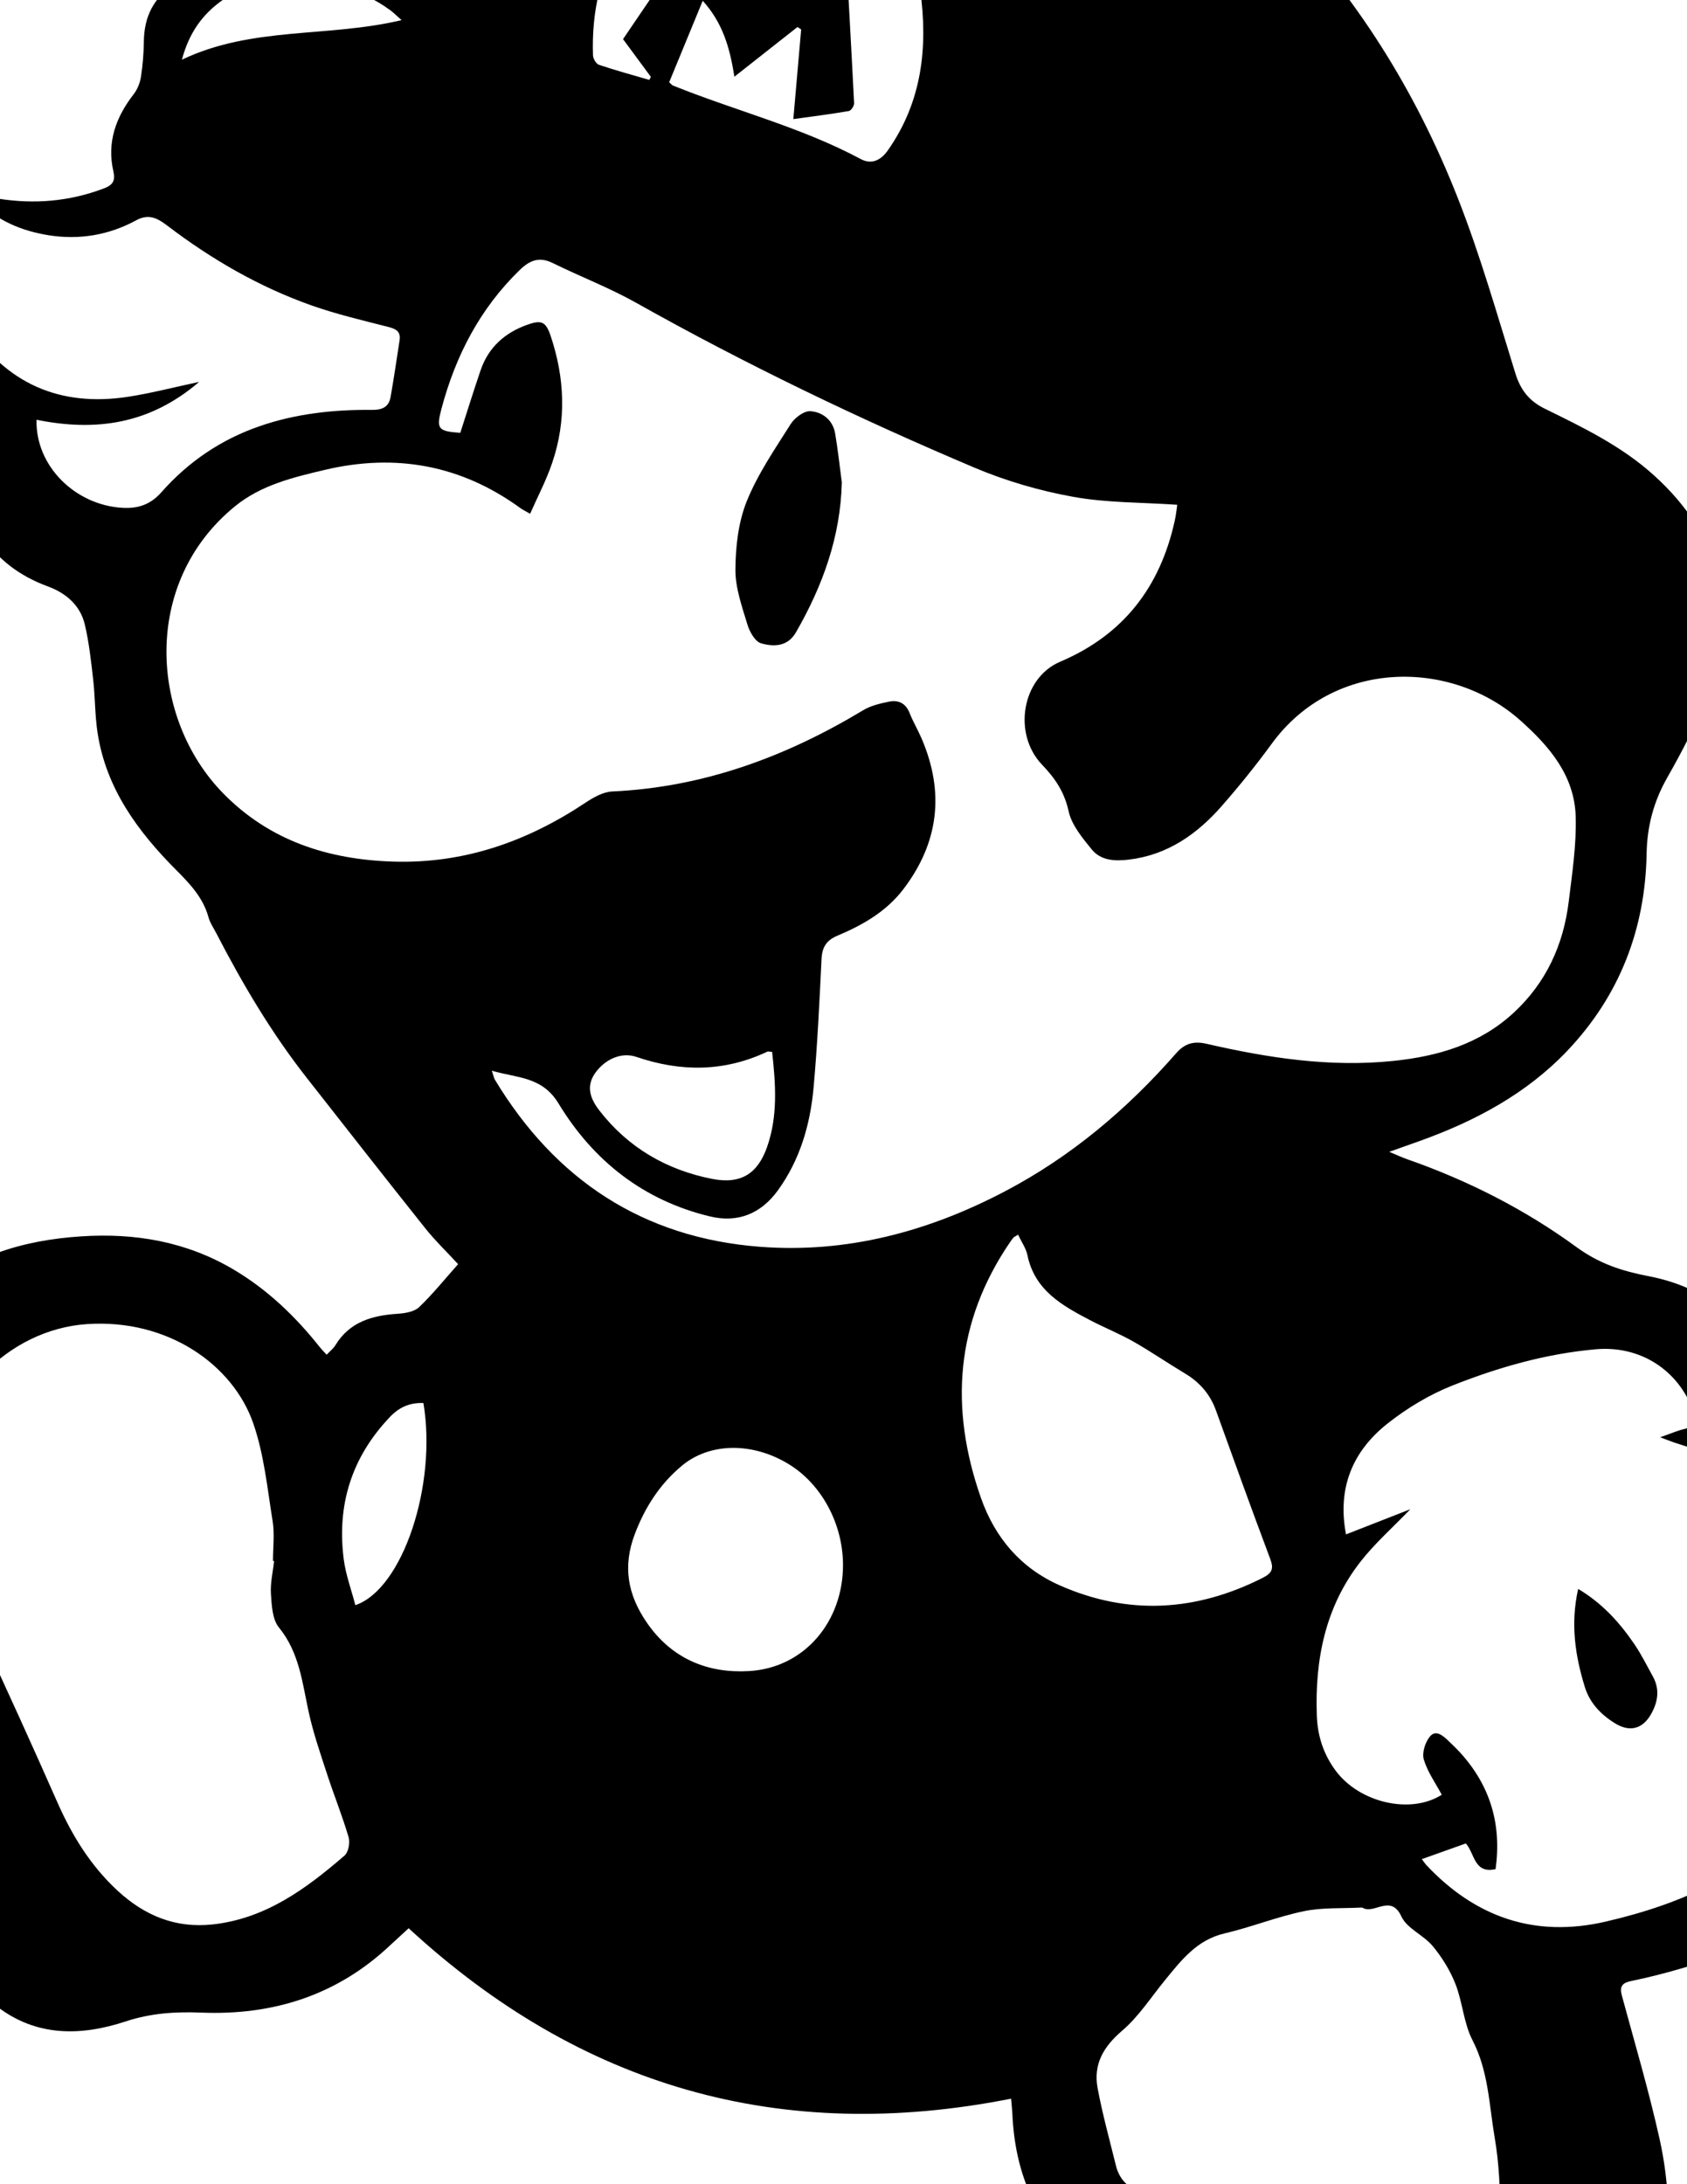 <?xml version="1.0" encoding="UTF-8"?> <!-- Generator: Adobe Illustrator 25.2.0, SVG Export Plug-In . SVG Version: 6.00 Build 0) --> <svg xmlns="http://www.w3.org/2000/svg" xmlns:xlink="http://www.w3.org/1999/xlink" version="1.1" id="Layer_1" x="0px" y="0px" viewBox="0 0 612 792" style="enable-background:new 0 0 612 792;" xml:space="preserve"> <g> <path d="M366.8,760.99c-83.57,16.55-156.1-4.25-218.55-61.8c-2.45,2.25-4.75,4.34-7.02,6.46c-19.22,17.98-42.36,25.17-68.2,24.13 c-9.43-0.38-18.36,0.2-27.45,3.2c-16.16,5.33-32.29,5.61-46.62-5.39c-10.16-7.8-16.81-18.48-21.14-30.33 c-3.75-10.28-6.23-21.02-9.66-31.42c-1.21-3.66-2.9-7.59-5.51-10.31c-33.18-34.47-46.32-75.71-42.21-122.93 c0.3-3.48,0.11-7.03,0.7-10.45c1.71-9.87,6.67-18.37,15.32-22.98c13.9-7.42,24.98-17.82,36.19-28.56 c15.68-15.02,35.45-20.91,56.84-22.3c19.59-1.28,38.09,1.91,55.15,11.97c12.36,7.29,22.52,17.04,31.39,28.22 c0.7,0.89,1.52,1.68,2.48,2.72c1.19-1.27,2.42-2.22,3.18-3.46c5.19-8.51,13.38-10.77,22.58-11.38c2.67-0.18,5.99-0.71,7.76-2.39 c5.01-4.78,9.38-10.24,14.16-15.6c-4.16-4.52-8.37-8.56-11.97-13.08c-14.41-18.07-28.65-36.28-42.93-54.46 c-12.8-16.3-23.3-34.05-32.81-52.42c-0.99-1.92-2.28-3.77-2.84-5.81c-1.94-7.07-6.64-12.05-11.64-17.06 c-13.96-14-25.48-29.58-28.6-49.79c-0.98-6.38-0.87-12.92-1.6-19.35c-0.76-6.69-1.49-13.43-3.03-19.96 c-1.65-6.99-6.84-11.4-13.38-13.81c-21.44-7.89-30.09-24.41-32.65-45.91c-0.61-5.17-3.94-10.56-7.36-14.76 c-14.7-18.07-27.45-37.2-35.47-59.25c-14.87-40.94-2.99-76.36,28.05-104.57c6.4-5.82,13.16-11.28,20.1-16.44 c2.96-2.2,6.68-3.73,10.28-4.68c11.05-2.89,22.23-5.26,33.3-8.06c1.97-0.5,3.82-1.91,5.45-3.24c3.61-2.95,7.08-6.07,10.55-9.19 c15.66-14.06,50.85-14.61,67.87,2.54c15.35,15.47,33.53,26.65,51.81,37.88c0.7,0.43,1.41,0.82,2.65,1.54 c1.34-4.21,2.67-8.12,3.83-12.07c5.48-18.75,13.48-36.17,26.9-50.7c19.55-21.17,43.7-34.54,71.91-39.15 c31.42-5.13,61.73,1.35,90.33,14.4C442.14-63.76,497.8-7.36,528.94,72.03c8.11,20.66,14.21,42.13,20.8,63.36 c1.88,6.07,5.05,10.06,10.72,12.83c13.9,6.8,27.9,13.6,39.52,24.11c24.63,22.27,31.26,49.45,19.16,80.57 c-3.9,10.04-8.99,19.7-14.32,29.09c-4.92,8.66-7.29,17.59-7.47,27.51c-0.49,27.4-9.79,51.52-28.72,71.46 c-14.87,15.66-33.48,25.56-53.62,32.78c-3.23,1.16-6.46,2.3-11.04,3.92c3.01,1.25,4.72,2.06,6.5,2.68 c22,7.67,42.74,18.21,61.41,31.84c8.32,6.07,16.59,8.72,26.11,10.55c24.34,4.68,39.76,19.92,47.65,42.89 c2.31,6.71,6.05,11.33,11.77,15.37c24.61,17.34,37.71,41.41,40.78,71.26c3.19,30.96-5.37,58.29-25.08,82.12 c-16.35,19.76-37.71,31.87-62.03,39.07c-6.34,1.87-12.76,3.54-19.23,4.87c-3.45,0.71-4.38,1.97-3.45,5.41 c4.7,17.29,9.79,34.5,13.67,51.97c6.83,30.75,2.01,60.51-9.69,89.35c-0.9,2.21-3.2,4.3-5.37,5.46 c-11.46,6.1-23.09,11.86-34.63,17.79c-2.07,1.06-4.14,2.2-5.98,3.61c-16.61,12.68-36.03,16.28-56.2,17.78 c-18.81,1.41-36.93-0.99-53.57-10.14c-20.33-11.18-30.79-29.78-36.47-51.46c-1.94-7.39-2.92-15.02-4.72-22.45 c-0.59-2.42-1.9-5.16-3.75-6.7c-16.51-13.73-23.54-31.73-24.44-52.64C367.18,764.84,367,763.39,366.8,760.99z M192.31,186.3 c-2.04-1.18-2.8-1.52-3.46-2.01c-21.51-15.67-45.31-19.99-71.02-13.91c-11.49,2.72-23.09,5.47-32.59,13.21 c-34.1,27.79-30.7,76.99-4.4,103.95c16.89,17.32,38.18,24.15,61.85,24.88c25.58,0.79,48.42-7.23,69.51-21.23 c2.96-1.97,6.53-4.05,9.9-4.2c33.09-1.52,62.98-12.56,91.06-29.47c2.75-1.66,6.15-2.44,9.36-3.1c3.44-0.7,6.09,0.6,7.49,4.19 c1.21,3.09,2.94,5.98,4.26,9.03c8.48,19.59,6.34,37.96-6.65,54.91c-6.16,8.03-14.71,12.91-23.85,16.74 c-3.88,1.63-5.53,4.12-5.73,8.34c-0.77,15.6-1.49,31.22-2.9,46.78c-1.21,13.41-4.94,26.22-13,37.3 c-6.06,8.33-14.42,11.81-24.54,9.38c-24.12-5.78-42.37-20.16-54.98-40.96c-5.97-9.83-14.88-9.16-24.2-11.89 c0.62,1.82,0.74,2.64,1.14,3.31c21.89,36.23,53.62,57.24,96.02,60.53c31.5,2.44,61.06-5.46,88.86-20.03 c24.04-12.59,44.45-29.82,62.26-50.16c3.16-3.61,6.45-4.45,11.02-3.4c22.3,5.12,44.77,8.59,67.78,6.2 c16.25-1.69,31.35-6.1,43.67-17.51c11.77-10.91,18.02-24.63,19.93-40.33c1.25-10.22,2.82-20.55,2.52-30.79 c-0.43-14.86-9.6-25.52-20.16-34.9c-24.87-22.09-67.45-22.5-90.11,8.52c-5.68,7.78-11.75,15.31-18.1,22.55 c-9,10.27-19.73,17.82-33.82,19.48c-5.05,0.6-10.07,0.35-13.37-3.7c-3.42-4.19-7.3-8.86-8.4-13.88c-1.53-6.96-4.88-11.9-9.61-16.83 c-10.77-11.21-7.33-31.46,6.5-37.33c23.07-9.79,36.34-27.16,41.63-51.2c0.48-2.17,0.69-4.4,0.89-5.74 c-13.05-0.89-25.62-0.68-37.75-2.88c-12.18-2.2-24.37-5.74-35.77-10.56c-41.99-17.76-83.05-37.5-122.85-59.84 c-9.69-5.44-20.17-9.44-30.16-14.36c-4.87-2.4-8.32-1.05-11.98,2.5c-14.42,13.98-23.26,31.04-28.38,50.23 c-1.98,7.43-1.34,8.25,6.8,8.83c2.44-7.54,4.79-15.15,7.37-22.69c2.83-8.28,8.74-13.57,16.87-16.48c5.23-1.87,6.8-1.18,8.56,4.07 c5.11,15.27,5.77,30.68,0.53,46.01C198.23,174.05,195.15,179.87,192.31,186.3z M515.8,674.13c0.81,1.07,1.15,1.62,1.58,2.09 c17.87,19.03,39.45,26.51,65.14,20.56c27.98-6.48,53.37-17.64,71.94-40.78c21.94-27.34,25.09-63.08,8.16-92.38 c-12.31-21.31-31.46-33.31-54.38-40.27c-1.57-0.48-3.08-1.12-5.97-2.19c3.9-1.36,6.18-2.39,8.56-2.94 c3.99-0.93,4.81-2.78,3.37-6.72c-5.36-14.67-19.11-23.66-35.24-22.25c-18.03,1.58-35.36,6.53-52.05,13.14 c-8.37,3.32-16.45,8.19-23.53,13.78c-12.61,9.97-18.32,23.27-15.08,40.21c7.83-3.06,15.36-6.01,23.34-9.13 c-6.4,6.65-12.8,12.29-17.98,18.89c-12.85,16.36-16.67,35.5-15.95,55.91c0.26,7.45,2.43,14.04,6.79,19.95 c8.63,11.7,27.26,16,38.53,8.78c-2.25-4.22-5.16-8.26-6.51-12.77c-0.72-2.41,0.49-6.24,2.19-8.31c2.18-2.67,4.78-0.32,6.76,1.56 c1.45,1.38,2.89,2.77,4.24,4.24c10.98,12.04,15.1,26.14,12.85,42.25c-7.84,1.77-7.53-5.62-10.78-9.31 C526.63,670.28,521.52,672.1,515.8,674.13z M99.43,566.02c-0.14-0.01-0.27-0.03-0.41-0.04c0-4.81,0.63-9.72-0.12-14.41 c-1.92-11.92-3.11-24.21-7.04-35.5c-7.35-21.14-30.91-37.95-60.36-35.94c-28.63,1.95-53.08,27.05-53.06,55.65 c0.02,20.38,6.43,39.11,14.95,57.34c9.36,20.05,18.5,40.2,27.44,60.44c5.31,12.03,12.05,22.95,21.74,31.93 c9.75,9.04,20.98,13.78,34.54,12.32c19.24-2.08,33.9-12.92,47.87-24.96c1.42-1.23,2.07-4.69,1.49-6.65 c-2.3-7.81-5.37-15.39-7.89-23.13c-2.41-7.38-4.96-14.77-6.61-22.34c-2.32-10.68-3.38-21.53-10.8-30.62 c-2.4-2.95-2.61-8.07-2.89-12.26C98.04,573.95,99.01,569.97,99.43,566.02z M424.23,796.99c-0.52,4.25-1.08,8.01-1.44,11.8 c-2.02,21.47,2.45,40.58,19.35,55.61c28.53,25.38,75.15,25.26,99.56-14.94c0.74-1.22,1.22-2.78,1.28-4.2 c0.53-13.93,1.29-27.86,1.27-41.79c-0.01-9.44-0.42-19.02-2.01-28.3c-2.03-11.86-2.23-24.1-8.04-35.34 c-3.21-6.2-3.6-13.8-6.19-20.4c-1.93-4.93-4.87-9.68-8.26-13.77c-3.31-4-9.33-6.35-11.35-10.72c-3.86-8.36-9.88-0.61-14.12-3.2 c-0.13-0.08-0.33-0.06-0.49-0.05c-6.96,0.37-14.09-0.08-20.84,1.33c-9.72,2.02-19.06,5.79-28.74,8.05 c-10.02,2.35-15.65,9.69-21.58,16.95c-5.09,6.22-9.55,13.21-15.58,18.35c-6.78,5.79-10.47,12.18-8.87,20.79 c1.76,9.44,4.35,18.73,6.64,28.07c1.48,6.05,5.73,9.12,11.55,10.33C418.8,796.07,421.25,796.45,424.23,796.99z M13.25,152.21 c-0.41,16.78,14.04,30.95,31.17,31.93c5.76,0.33,10.22-1.23,14.13-5.65c9.76-11.06,21.67-19.13,35.66-23.96 c13.19-4.56,26.88-6.04,40.73-5.9c3.78,0.04,6.13-1.07,6.77-4.75c1.19-6.81,2.2-13.65,3.25-20.48c0.49-3.19-1.31-4.15-4.15-4.87 c-9.33-2.38-18.76-4.59-27.82-7.79c-18.97-6.71-36.23-16.7-52.23-28.87c-3.48-2.65-6.7-4.52-11.29-2.02 c-9.93,5.4-20.62,7.22-31.83,5.45C8.04,83.77-0.65,80.19-8,73.09c2.52-0.9,5.02-1.43,7.37-1.05c13.11,2.08,25.83,1.01,38.3-3.71 c3.3-1.25,4.23-2.79,3.45-6.23c-2.39-10.52,0.91-19.61,7.36-27.92c1.35-1.74,2.3-4.07,2.64-6.25c0.67-4.26,1.01-8.61,1.07-12.92 c0.11-8.97,3.49-15.75,11.17-20.9c9.26-6.21,19.08-10.81,29.81-13.63c2.93-0.77,5.83-1.64,9.06-2.56 C89.4-34.04,71.3-37.96,57.9-23.55c-6.15,6.61-14.18,9.68-22.86,11.39C27.07-10.59,18.87-9.61,11.24-7 C-21.08,4.03-31.45,36.24-30.38,62.81c0.8,19.98,7.91,38.32,18.8,55.1c13.77,21.22,33.32,29.8,58.21,25.94 c8.14-1.26,16.16-3.36,25.61-5.37C54.3,153.87,34.72,156.55,13.25,152.21z M369.34,447.71c-1.13,0.69-1.47,0.81-1.68,1.04 c-0.43,0.5-0.81,1.05-1.19,1.59c-19.88,29.07-22.07,60.19-10.61,92.81c5.1,14.51,14.54,25.52,28.61,31.72 c24.85,10.97,49.46,9.48,73.63-2.75c3.42-1.73,4.03-3.32,2.7-6.86c-6.71-17.88-13.21-35.84-19.68-53.81 c-2.13-5.92-5.92-10.25-11.28-13.45c-6.28-3.75-12.32-7.92-18.67-11.53c-5.02-2.85-10.43-5.01-15.55-7.68 c-10.24-5.34-20.28-10.87-22.91-23.71C372.19,452.61,370.58,450.36,369.34,447.71z M254.93,0.28 c-4.27,10.37-8.27,20.08-12.17,29.55c0.84,0.75,1.05,1.05,1.34,1.17c22.61,9.14,46.47,15.06,68.14,26.67 c3.64,1.95,7.05,0.81,9.82-3.11c12.48-17.73,14.61-37.53,11.77-58.19c-2.19-15.93-10.82-28-25.25-34.96 c-8.13-3.92-17.01-6.56-25.81-8.71c-6.35-1.54-13.69-3.27-19.61-1.55c-34.36,9.98-49.12,36.85-48.04,68.89 c0.04,1.21,1.13,3.1,2.15,3.45c6.02,2.03,12.17,3.69,18.28,5.48c0.19-0.37,0.38-0.74,0.57-1.1c-3.33-4.5-6.65-9.01-10.1-13.68 c11.88-17.48,23.67-34.83,36.37-53.52c4.81,11.9,9,22.27,13.74,33.98c10.25-7.49,20.06-14.66,29.85-21.82 c0.13,0.11,0.37,0.21,0.37,0.32c1.21,21.43,2.42,42.85,3.5,64.28c0.05,0.95-1.1,2.69-1.91,2.83c-6.45,1.11-12.96,1.93-20.14,2.93 c0.99-11.3,1.91-21.91,2.84-32.52c-0.45-0.29-0.89-0.58-1.34-0.87c-7.33,5.77-14.66,11.55-22.89,18.02 C264.71,16.82,261.98,8.08,254.93,0.28z M305.82,567.46c-0.02-14.92-7.78-29.3-19.73-36.58c-13.2-8.03-28.64-7.8-38.72,0.6 c-7.99,6.66-13.36,15.01-17.06,24.74c-4.46,11.72-2.67,22,4.41,32.25c9.09,13.16,22.22,18.32,36.93,17.48 C291.88,604.8,305.85,587.94,305.82,567.46z M280.11,381.42c-1.08-0.07-1.47-0.22-1.73-0.09c-15.57,7.35-31.34,7.42-47.5,1.91 c-5.54-1.89-11.41,0.93-14.86,5.7c-3.65,5.05-1.77,9.6,1.4,13.71c10.42,13.48,24.42,21.58,40.9,24.82 c10.5,2.06,16.53-1.95,19.9-11.41C282.24,404.77,281.4,393.21,280.11,381.42z M153.6,508.74c-5.01-0.17-8.79,1.54-12.14,5.06 c-13.9,14.58-19.32,31.9-16.75,51.67c0.73,5.59,2.76,11.01,4.2,16.57C146.2,576.19,158.59,538.18,153.6,508.74z M145.68,7.3 c-2.16-1.91-3.02-2.8-4.01-3.53C130.3-4.57,117.42-7.32,103.55-6.75C95.23-6.4,87.37-4.7,80.53,0.18 c-7.02,5.01-11.9,11.58-14.54,21.46C91.57,9.48,118.72,13.69,145.68,7.3z"></path> <path d="M305.39,174.9c-0.47,19.77-6.95,37.53-16.62,54.36c-3.04,5.3-8.11,5.31-12.66,4.01c-2.18-0.62-4.19-4.21-4.98-6.84 c-1.95-6.5-4.38-13.24-4.34-19.86c0.06-8.31,1.03-17.15,4.09-24.76c3.98-9.89,10.2-18.93,15.95-28.03 c1.44-2.28,4.86-4.85,7.18-4.68c4.36,0.31,8.13,3.18,8.96,8.09C303.97,163.05,304.6,168.99,305.39,174.9z"></path> <path d="M572.52,576.15c8.87,5.29,15.11,12.28,20.44,20.11c2.51,3.69,4.5,7.74,6.67,11.66c2.6,4.71,1.8,9.34-0.73,13.74 c-3.1,5.38-7.8,6.47-13.07,3.19c-5.09-3.16-9.11-7.35-10.9-13.15C571.43,600.35,569.67,588.8,572.52,576.15z"></path> </g> </svg> 